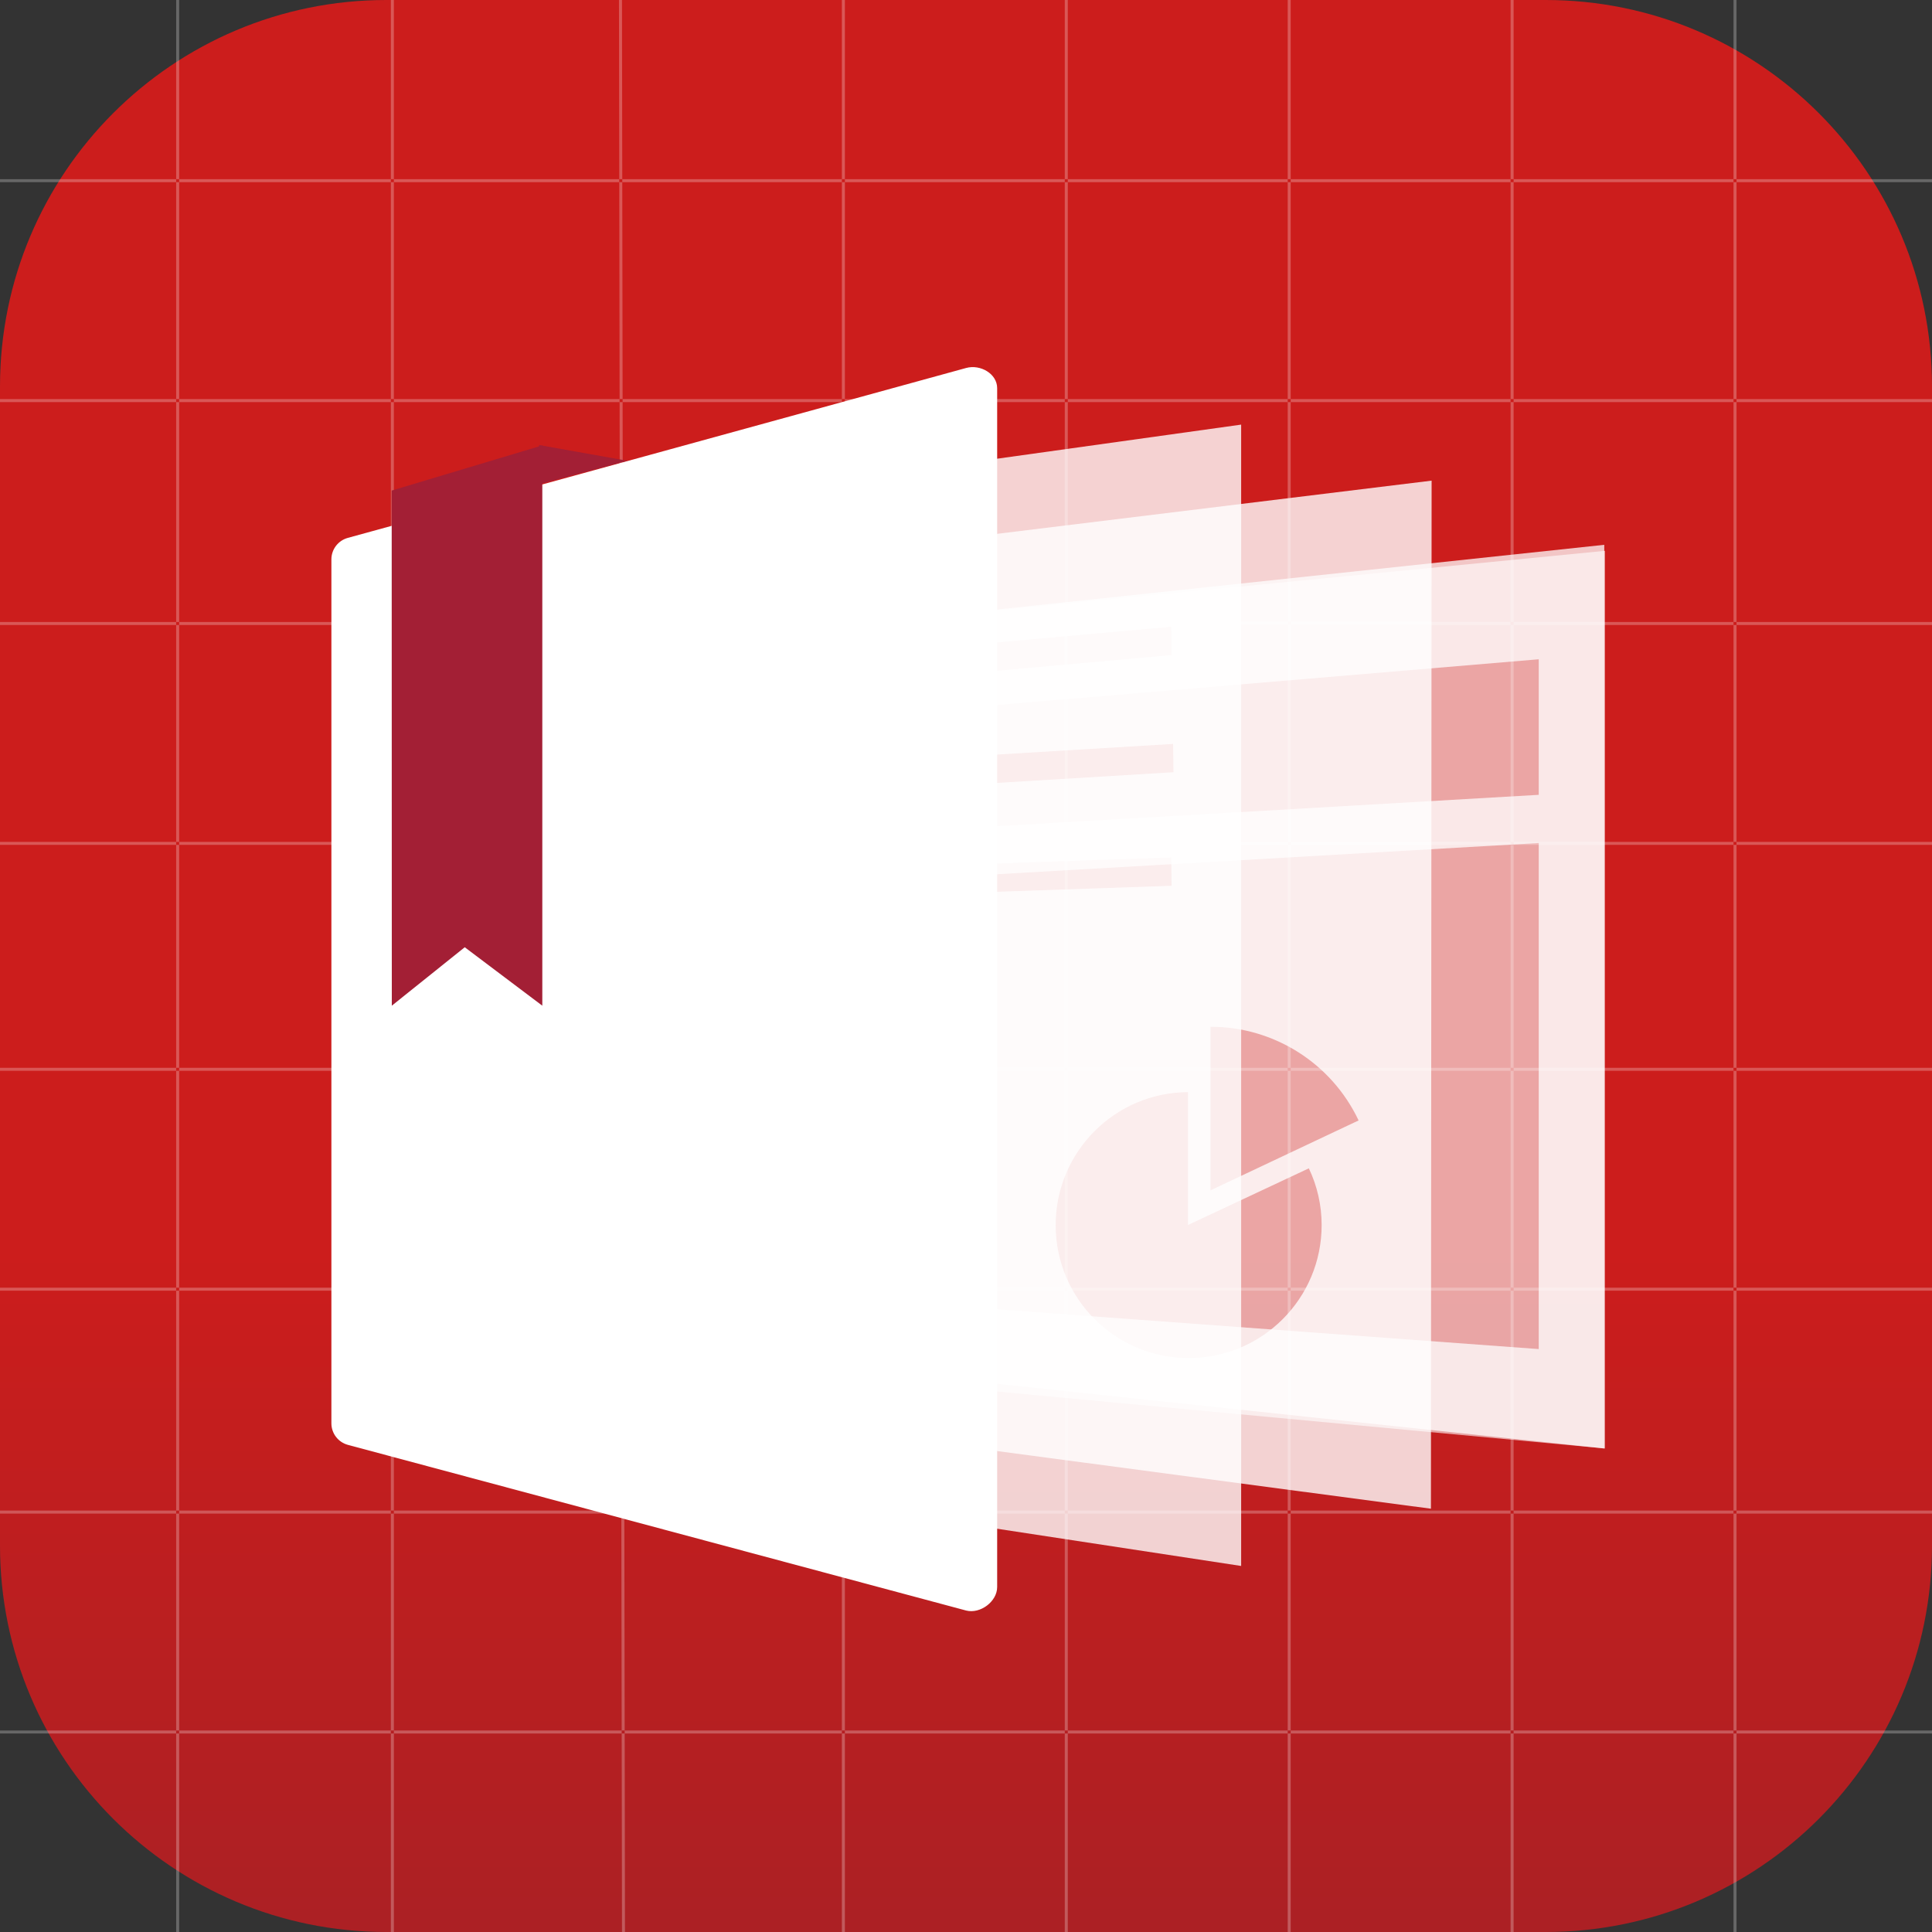 <svg xmlns="http://www.w3.org/2000/svg" width="100" height="100" viewBox="0 0 100 100">
  <rect x="0" y="0" width="100" height="100" fill="#333333" stroke="none"/>
  <defs>
    <linearGradient id="note_station-3-a" x1="50%" x2="50%" y1="64.711%" y2="100%">
      <stop offset="0%" stop-color="#CC1D1C"/>
      <stop offset="100%" stop-color="#AB2024"/>
    </linearGradient>
  </defs>
  <g fill="none" fill-rule="evenodd">
    <path fill="url(#note_station-3-a)" fill-rule="nonzero" d="M20,0 L80,0 C91.046,0 100,8.954 100,20 L100,80 C100,91.046 91.046,100 80,100 L20,100 C8.954,100 0,91.046 0,80 L0,20 C0,8.954 8.954,0 20,0 Z"/>
    <path fill="#FFF" d="M9.118,0 L9.274,0 L9.274,100 L9.118,100 L9.118,0 Z M20.23,0 L20.386,0 L20.386,100 L20.23,100 L20.23,0 Z M32.038,0 L32.194,0 L32.349,100 L32.194,100 L32.038,0 Z M43.575,0 L43.731,0 L43.731,100 L43.575,100 L43.575,0 Z M55.113,0 L55.269,0 L55.269,100 L55.113,100 L55.113,0 Z M66.651,0 L66.806,0 L66.806,100 L66.651,100 L66.651,0 Z M78.188,0 L78.344,0 L78.344,100 L78.188,100 L78.188,0 Z M89.726,0 L89.882,0 L89.882,100 L89.726,100 L89.726,0 Z M0,9.274 L100,9.274 L100,9.43 L0,9.43 L0,9.274 Z M0,20.656 L100,20.656 L100,20.812 L0,20.812 L0,20.656 Z M0,32.194 L100,32.194 L100,32.349 L0,32.349 L0,32.194 Z M0,43.575 L100,43.575 L100,43.731 L0,43.731 L0,43.575 Z M0,55.269 L100,55.269 L100,55.425 L0,55.425 L0,55.269 Z M0,66.651 L100,66.651 L100,66.806 L0,66.806 L0,66.651 Z M0,78.188 L100,78.188 L100,78.344 L0,78.344 L0,78.188 Z M0,89.57 L100,89.57 L100,89.726 L0,89.726 L0,89.57 Z" opacity=".254"/>
    <polygon points="51 79 63 80.875 52.519 88.688 51 89"/>
    <polygon points="64 76 74 77.185 65.111 79.704 64 80"/>
    <polygon points="74 74 83 74.96 77.521 76.88 74 78"/>
    <g transform="translate(17 19)">
      <polygon fill="#FFF" points="66.075 9.511 66.075 55.973 29.468 52.543 29.468 13.097" opacity=".6"/>
      <path fill="#FFF" d="M66.037,9.199 L66.037,55.973 L29.468,52.075 L29.468,13.097 L66.037,9.199 Z M32.898,26.349 L62.645,24.634 L62.645,50.828 L32.898,48.645 L32.898,26.349 Z M33.054,17.618 L62.645,15.124 L62.645,22.14 L33.054,23.855 L33.054,17.618 Z" opacity=".75"/>
      <path fill="#FFF" d="M57.1,5.878 L57.065,59.091 L32.898,55.88 L32.898,8.84 L57.1,5.878 Z M51.865,39.68 L53.321,38.994 C51.919,36.032 48.935,34.143 45.658,34.145 L45.658,34.145 L45.658,35.751 L45.658,35.751 L45.658,42.611 L51.865,39.68 Z M44.493,37.528 C40.695,37.546 37.628,40.637 37.641,44.435 C37.654,48.234 40.741,51.304 44.54,51.296 C48.339,51.287 51.412,48.203 51.408,44.404 C51.408,43.39 51.182,42.389 50.745,41.473 L44.493,44.404 L44.493,37.528 L44.493,37.528 Z" opacity=".8"/>
      <path fill="#FFF" d="M47.242,2.978 L47.242,62.054 L17.91,57.579 L17.774,7.094 L47.242,2.978 Z M43.642,14.905 L22.517,16.808 L22.498,15.342 L43.622,13.44 L43.642,14.905 Z M43.74,20.97 L22.615,22.249 L22.597,20.783 L43.721,19.505 L43.74,20.97 Z M43.642,26.848 L22.673,27.566 L22.654,26.1 L43.622,25.383 L43.642,26.848 Z" opacity=".8"/>
      <polygon points="47.398 2.962 47.086 62.054 34.457 60.183 34.457 4.833" opacity=".5"/>
      <path fill="#FFF" d="M33.007,64.361 L1.007,55.786 C0.506,55.65 0.157,55.198 0.153,54.679 L0.153,9.947 C0.156,9.429 0.505,8.976 1.006,8.84 L33.005,0.047 C33.74,-0.156 34.613,0.343 34.613,1.091 L34.613,63.145 C34.613,63.894 33.741,64.548 33.007,64.361 Z"/>
      <polygon fill="#A31F35" points="3.274 6.392 3.28 33.054 7.055 30.029 11.07 33.054 11.07 4.054"/>
      <polygon fill="#A31F35" points="10.908 4.038 10.908 6.065 15.471 4.849"/>
      <polygon fill="#A31F35" points="10.908 4.038 10.908 6.065 15.37 4.849" opacity=".27" style="mix-blend-mode:multiply"/>
    </g>
  </g>
</svg>
